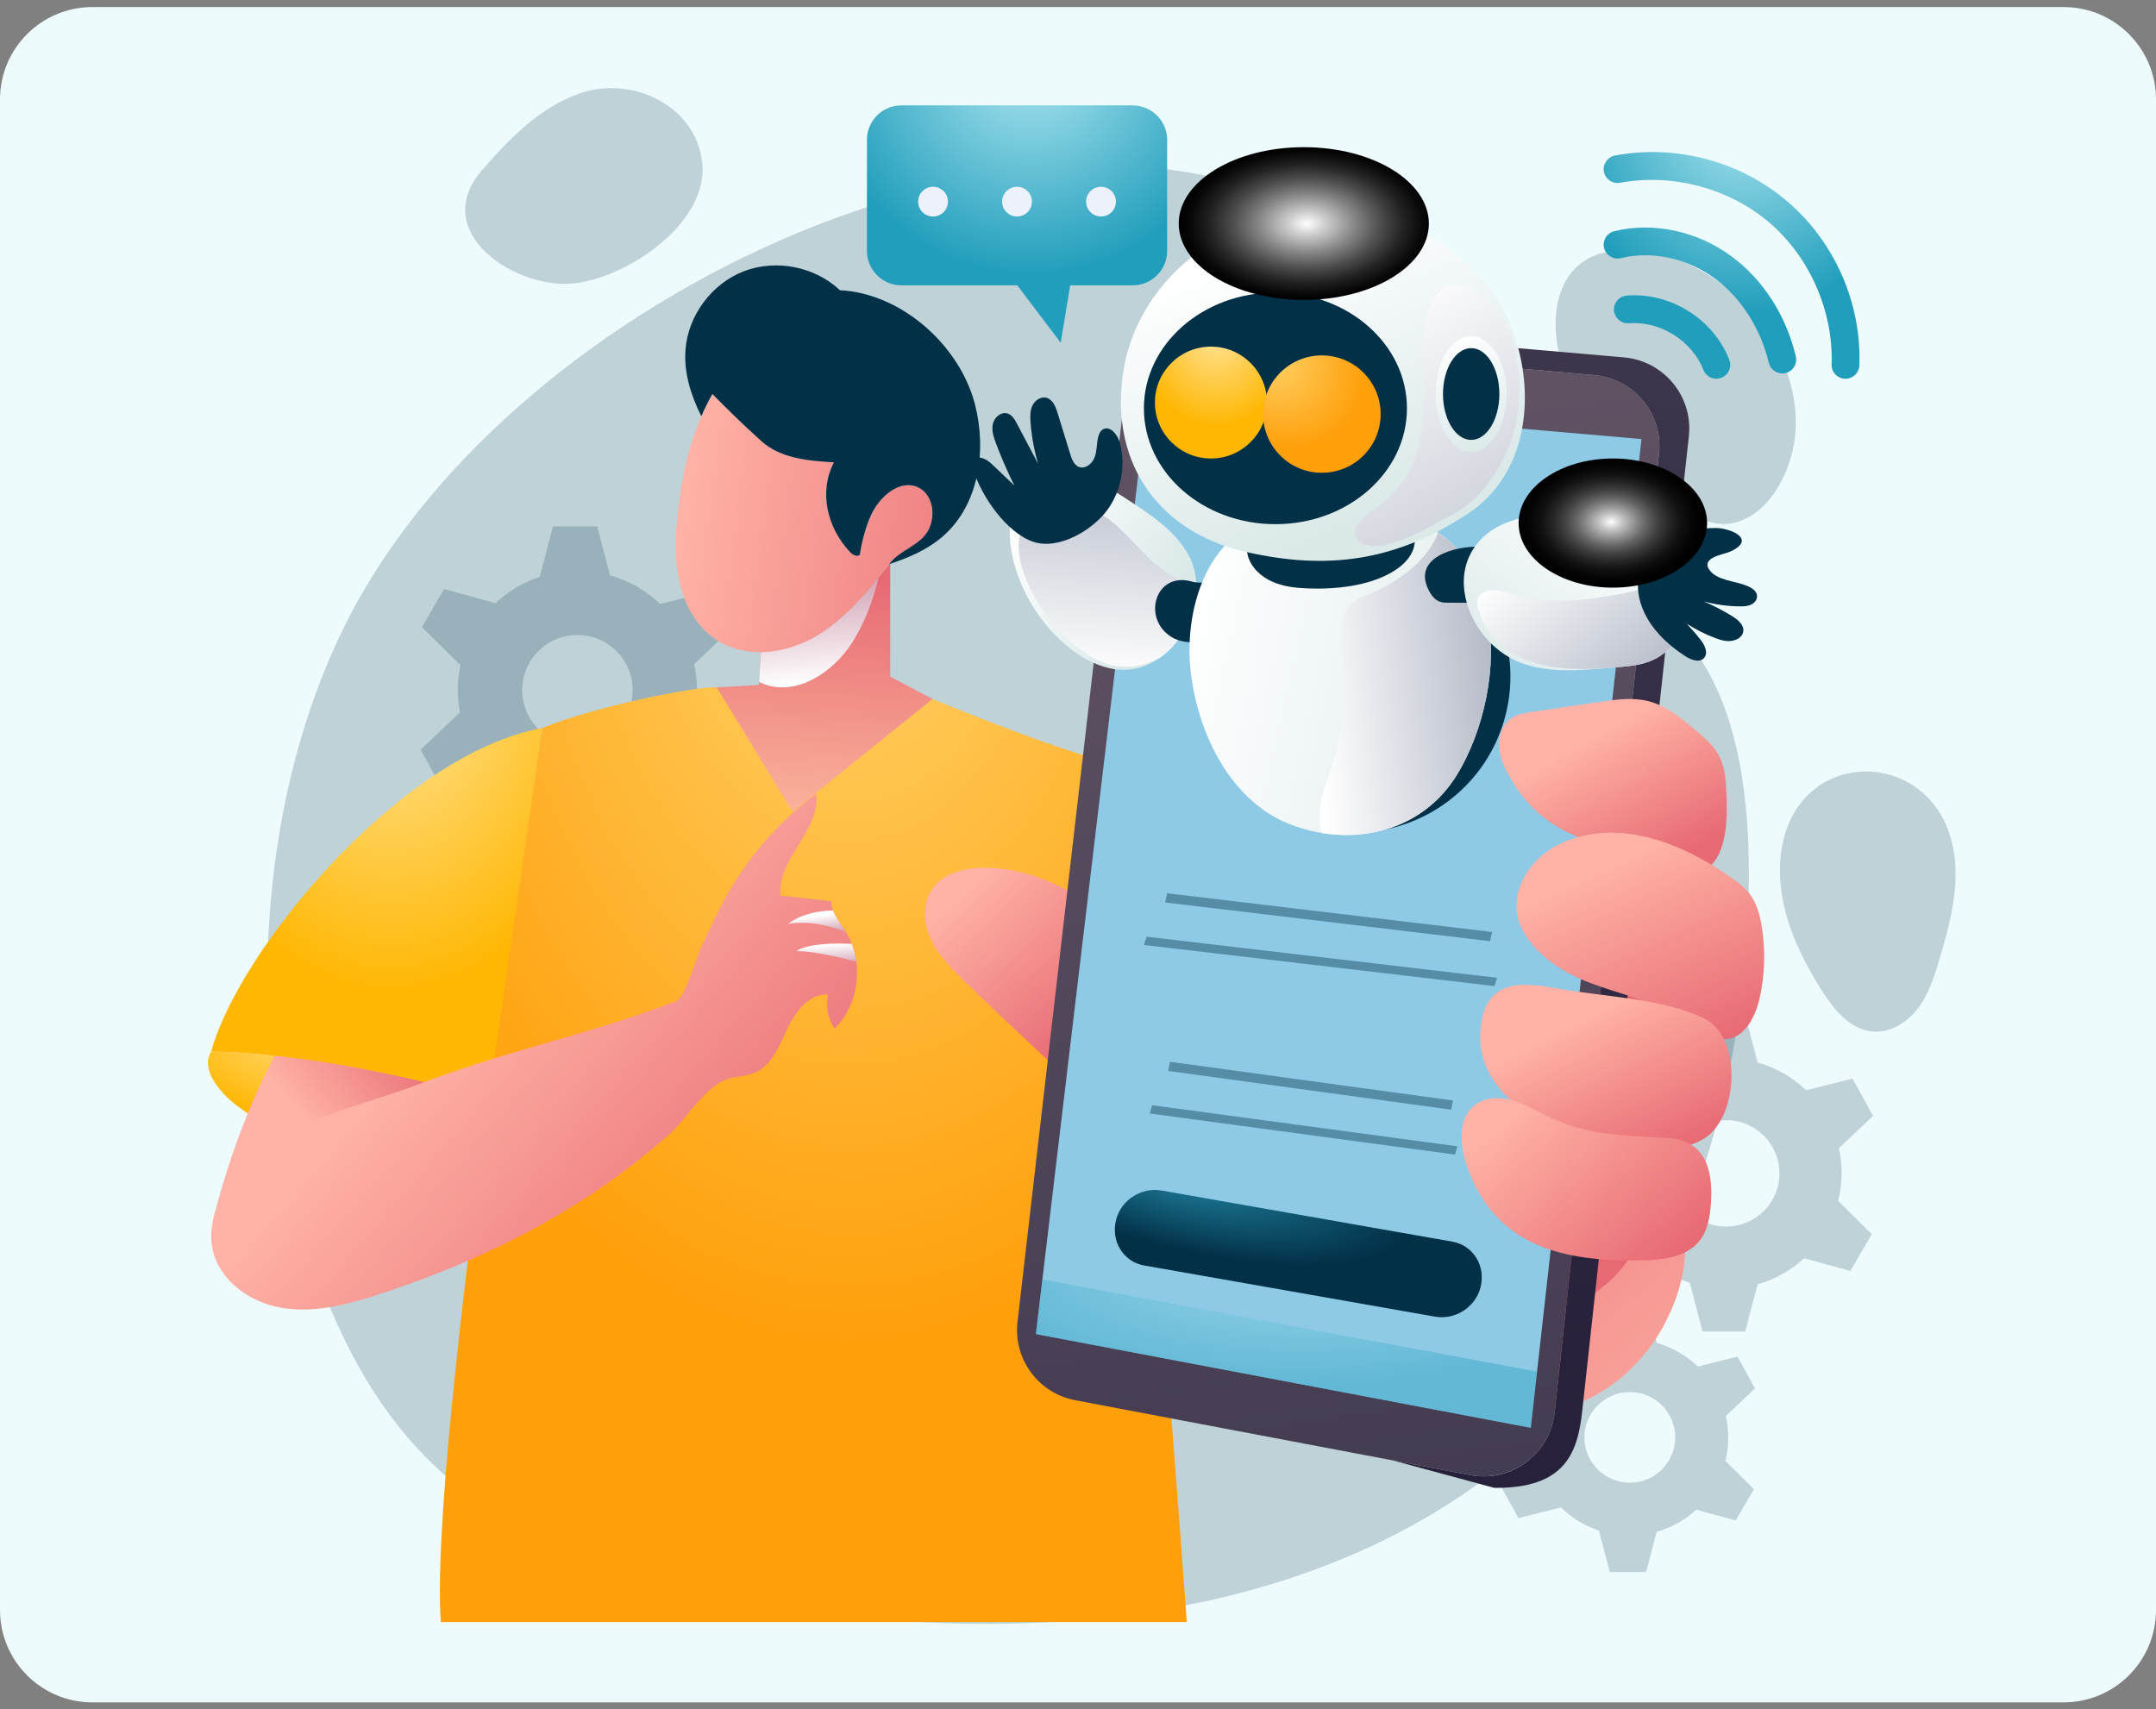 <svg width="280" height="222" viewBox="0 0 280 222" fill="none" xmlns="http://www.w3.org/2000/svg">
<rect x="0" y="0" width="280" height="222" fill="#808080" stroke="none"/>
<path d="M0 12.917C0 6.289 5.373 0.917 12 0.917H268C274.627 0.917 280 6.289 280 12.917V209.125C280 215.752 274.627 221.125 268 221.125H12C5.373 221.125 0 215.752 0 209.125V12.917Z" fill="#EEFBFD"/>
<g clip-path="url(#clip0_1107_13601)">
<path opacity="0.2" d="M209.567 32.59C224.428 30.964 239.253 49.95 230.701 63.617C229.229 65.968 226.833 67.973 224.058 68.058C221.025 68.149 218.434 66.009 216.228 63.932C214.332 62.144 212.477 60.311 210.668 58.437C207.91 55.577 205.221 52.55 203.542 48.95C201.917 45.473 201.434 40.874 202.892 37.423C203.962 34.883 206.083 32.968 209.567 32.59ZM240.968 100.288C236.03 100.901 231.504 104.865 231.174 112.297C230.922 118.099 233.454 123.671 236.549 128.59C238.129 131.099 240.25 133.739 243.206 133.986C245.503 134.18 247.71 132.793 249.095 130.955C250.481 129.117 251.194 126.869 251.857 124.667C253.125 120.441 254.303 116.063 253.879 111.676C253.076 103.437 246.744 99.572 240.968 100.293V100.288ZM194.8 59.068C191.727 53.279 189.728 46.95 186.154 41.446C177.701 28.432 161.355 21.923 145.632 21.576C109.339 20.775 66.128 44.995 47.589 76.108C31.031 103.896 30.729 145.811 45.021 174.549C53.406 191.405 65.591 199.459 83.11 204.509C122.49 215.856 174.722 214.351 204.065 181.919C219.987 164.315 226.463 140.072 227.081 116.545C227.384 105.095 226.237 89.622 217.157 81.171C214.016 78.248 209.792 76.761 206.498 73.959C201.696 69.869 197.725 64.581 194.796 59.068H194.8ZM75.452 12.081C82.095 9.856 90.286 13.653 91.188 21.023C92.181 29.126 80.826 36.563 73.822 36.86C66.304 37.18 55.82 29.932 62.603 22.104C63.583 20.973 64.594 19.847 65.65 18.77C68.484 15.883 71.652 13.351 75.452 12.076V12.081Z" fill="#023047"/>
<path opacity="0.2" d="M239.175 152.41C239.175 151.288 239.049 150.194 238.814 149.144L243.255 144.946L240.588 140.099L234.559 141.613C232.812 139.937 230.66 138.685 228.263 138.009L226.657 131.874H221.115L219.459 138.203C217.365 138.896 215.478 140.031 213.908 141.504L207.459 139.73L204.683 144.518L209.503 149.284C209.286 150.293 209.174 151.338 209.174 152.414C209.174 153.374 209.268 154.311 209.44 155.221L204.512 159.878L207.179 164.725L213.668 163.094C215.284 164.676 217.256 165.896 219.454 166.622L221.11 172.95H226.652L228.259 166.815C230.542 166.171 232.609 165 234.311 163.441L240.308 165.09L243.084 160.302L238.733 156.004C239.018 154.851 239.171 153.649 239.171 152.405L239.175 152.41ZM224.175 159.32C220.352 159.32 217.252 156.225 217.252 152.41C217.252 148.594 220.352 145.5 224.175 145.5C227.997 145.5 231.097 148.594 231.097 152.41C231.097 156.225 227.997 159.32 224.175 159.32Z" fill="#023047"/>
<path opacity="0.2" d="M224.441 186.702C224.441 185.748 224.333 184.815 224.134 183.919L227.92 180.342L225.646 176.212L220.51 177.5C219.021 176.072 217.189 175.004 215.149 174.428L213.781 169.198H209.061L207.648 174.59C205.866 175.18 204.259 176.148 202.923 177.405L197.431 175.896L195.066 179.973L199.173 184.031C198.988 184.892 198.893 185.784 198.893 186.698C198.893 187.518 198.974 188.315 199.119 189.09L194.922 193.058L197.196 197.189L202.725 195.802C204.101 197.148 205.78 198.189 207.653 198.806L209.065 204.198H213.786L215.153 198.968C217.098 198.419 218.858 197.423 220.307 196.094L225.416 197.5L227.78 193.423L224.075 189.761C224.319 188.779 224.45 187.752 224.45 186.698L224.441 186.702ZM211.665 192.59C208.406 192.59 205.766 189.955 205.766 186.702C205.766 183.45 208.406 180.815 211.665 180.815C214.923 180.815 217.563 183.45 217.563 186.702C217.563 189.955 214.923 192.59 211.665 192.59Z" fill="#023047"/>
<path opacity="0.2" d="M90.521 89.639C90.521 88.477 90.391 87.347 90.147 86.257L94.75 81.91L91.988 76.892L85.742 78.459C83.933 76.725 81.703 75.428 79.221 74.725L77.556 68.369H71.815L70.096 74.923C67.93 75.639 65.976 76.82 64.351 78.342L57.672 76.504L54.797 81.464L59.793 86.396C59.572 87.441 59.45 88.527 59.45 89.639C59.45 90.635 59.549 91.603 59.725 92.549L54.621 97.374L57.383 102.392L64.103 100.703C65.777 102.342 67.817 103.603 70.096 104.356L71.815 110.91H77.556L79.221 104.554C81.586 103.887 83.725 102.676 85.485 101.063L91.695 102.77L94.57 97.811L90.066 93.36C90.359 92.167 90.521 90.919 90.521 89.635V89.639ZM74.988 96.797C71.03 96.797 67.817 93.594 67.817 89.639C67.817 85.685 71.026 82.482 74.988 82.482C78.95 82.482 82.159 85.685 82.159 89.639C82.159 93.594 78.95 96.797 74.988 96.797Z" fill="#023047"/>
<path d="M93.079 89.275C90.344 89.103 76.9 91.865 70.438 94.563C70.438 94.563 55.617 188.423 57.255 210.685H154.13C154.13 210.685 146.751 108.248 143.705 98.923C136.43 97.171 121.1 90.793 121.1 90.793L93.079 89.275Z" fill="url(#paint0_radial_1107_13601)"/>
<path d="M186.606 127.013C168.139 111.311 143.711 98.928 143.711 98.928C145.047 103.018 147.217 125.018 149.23 148.428L150.408 158.995L158.73 166.351C161.027 150.067 172.594 134.513 186.606 127.013Z" fill="url(#paint1_radial_1107_13601)"/>
<path d="M186.607 127.013C172.594 134.513 161.028 150.067 158.73 166.351C163.577 169.356 174.3 160.802 179.039 153.18C183.777 145.558 191.973 130.257 186.602 127.013H186.607Z" fill="url(#paint2_linear_1107_13601)"/>
<path d="M218.164 157.09C214.441 143.905 196.452 134.603 185.215 127.788C173.224 134.743 163.242 147.558 159.699 161.473C167.511 167.838 176.086 173.567 185.157 177.968C189.972 180.302 196.529 184.157 201.954 183.135C207.879 182.018 213.069 177.63 215.926 172.441C219.022 166.811 219.468 161.716 218.164 157.094V157.09Z" fill="url(#paint3_linear_1107_13601)"/>
<path d="M115.615 87.892V73.117C112.808 76.667 109.911 80.297 106.016 82.604C103.863 83.874 101.318 84.658 98.832 84.698L98.552 88.964L93.082 89.279L102.925 105.437L121.103 90.797L115.615 87.892Z" fill="url(#paint4_linear_1107_13601)"/>
<path style="mix-blend-mode:multiply" d="M110.502 83.712C112.271 81.04 113.354 78.063 114.121 74.987C111.756 77.901 109.225 80.703 106.012 82.604C103.859 83.874 101.314 84.658 98.827 84.698L98.574 88.567C98.818 88.689 99.066 88.797 99.323 88.892C103.534 90.392 108.115 87.32 110.502 83.716V83.712Z" fill="url(#paint5_linear_1107_13601)"/>
<path d="M115.615 73.117C112.808 76.666 109.91 80.297 106.016 82.603C102.121 84.91 96.936 85.621 93.127 83.18C90.636 81.581 89.038 78.842 88.32 75.973C87.603 73.103 87.684 70.099 87.969 67.153C88.501 61.599 89.756 56.027 92.522 51.18C94.846 53.536 96.417 55.058 98.863 57.284C101.34 59.536 104.964 59.869 108.308 60.054C106.304 63.883 107.419 68.549 110.384 71.694C110.727 72.058 111.323 72.401 111.675 72.049C111.878 70.473 112.51 68.153 113.209 66.725C114.328 64.45 116.829 62.266 119.157 63.266C121.188 64.139 121.608 67.049 120.511 68.964C119.415 70.878 116.982 71.387 115.615 73.117Z" fill="url(#paint6_linear_1107_13601)"/>
<path d="M126.623 52.536C124.62 44.815 117.06 38.094 109.082 37.698C105.837 34.626 100.778 33.626 96.603 35.234C92.429 36.842 89.356 40.977 89.026 45.432C88.801 48.437 89.721 51.333 91.08 54.063C91.508 53.077 91.982 52.112 92.519 51.18C94.843 53.536 96.414 55.059 98.86 57.284C101.337 59.536 104.961 59.869 108.305 60.054C106.302 63.883 107.416 68.549 110.381 71.694C110.724 72.058 111.32 72.401 111.672 72.049C111.875 70.473 112.507 68.153 113.206 66.725C114.326 64.45 116.826 62.266 119.154 63.266C121.185 64.14 121.605 67.049 120.508 68.964C119.412 70.878 116.979 71.387 115.612 73.117C115.567 73.171 115.526 73.225 115.481 73.279C118.008 72.45 120.481 71.387 122.471 69.644C127.129 65.572 128.171 58.513 126.619 52.531L126.623 52.536Z" fill="#023047"/>
<path d="M46.509 149.392C61.361 151.338 62.999 142.635 62.999 142.635C62.999 142.635 40.782 136.599 27.433 136.599C25.194 139.779 31.657 147.446 46.509 149.392Z" fill="url(#paint7_radial_1107_13601)"/>
<path d="M63.451 142.635C63.451 142.635 40.783 136.599 27.434 136.599C30.715 124.045 51.514 98.058 70.437 94.563L63.451 142.635Z" fill="url(#paint8_radial_1107_13601)"/>
<path d="M35.669 137.153C30.281 147.153 27.727 158.257 27.727 158.257C27.433 161.617 32.659 168.532 39.758 168.261C46.852 167.987 53.157 163.622 55.07 159.252C56.487 156.018 59.701 146.739 61.276 142.131C57.178 140.955 45.002 137.987 35.669 137.149V137.153Z" fill="url(#paint9_linear_1107_13601)"/>
<path d="M87.758 130.04C89.053 129.54 90.425 124.333 91.016 123.117C92.199 120.676 93.327 118.108 94.708 115.739C97.569 110.824 101.428 106.486 106.008 103.104C106.618 107.829 100.877 111.581 101.364 116.32C103.562 116.567 105.756 116.82 107.953 117.067C107.944 118.563 109.059 119.788 109.853 121.063C112.259 124.928 111.618 130.414 108.391 133.626C107.525 132.342 107.209 130.698 107.534 129.18C105.083 129.018 103.282 131.414 102.245 133.64C101.207 135.865 100.205 138.441 97.93 139.374C96.906 139.793 95.764 139.806 94.699 140.104C91.585 140.982 89.274 145.266 86.837 147.41C83.195 150.613 79.337 153.536 75.235 156.131C67.003 161.338 58.013 165.297 48.748 168.275C44.791 169.545 40.607 170.576 36.509 169.869C32.416 169.162 28.44 166.311 27.605 162.248C26.942 159.022 28.332 155.703 30.259 153.031C35.566 145.676 46.032 144.058 54.502 140.788C65.757 136.441 76.512 134.392 87.767 130.045L87.758 130.04Z" fill="url(#paint10_linear_1107_13601)"/>
<path style="mix-blend-mode:multiply" d="M102.34 120.004C106.058 119.36 109.849 121.063 109.849 121.063C109.281 120.149 108.554 119.261 108.184 118.275C104.326 118.293 102.34 120.004 102.34 120.004Z" fill="url(#paint11_linear_1107_13601)"/>
<path style="mix-blend-mode:multiply" d="M110.616 122.604C107.881 122.45 104.672 122.649 103.391 123.554C106.04 123.473 111.144 124.901 111.202 124.914C111.094 124.122 110.905 123.342 110.616 122.599V122.604Z" fill="url(#paint12_linear_1107_13601)"/>
<path d="M209.597 105.883C210.549 106.365 211.443 107.275 212.323 108.779C213.519 110.829 213.988 113.212 214.353 115.554C215.897 125.414 215.658 135.036 215.725 144.982C215.761 150.613 215.333 156.423 212.797 161.446C206.551 173.806 187.465 174.784 175.606 172.568C166.404 170.847 157.667 166.162 151.673 158.986C149.345 156.198 147.449 153.086 145.568 149.982C142.923 145.631 140.707 141.968 136.966 138.523C133.017 134.883 129.118 131.198 125.268 127.459C123.59 125.829 121.888 124.144 120.9 122.027C119.912 119.91 119.772 117.243 121.148 115.356C122.534 113.459 125.074 112.788 127.426 112.721C132.011 112.59 136.497 114.266 140.4 116.662C143.591 118.622 146.583 121.117 150.229 121.964C153.903 122.815 157.725 121.878 161.363 120.883C170.754 118.315 180.042 115.365 189.189 112.036C193.662 110.41 198.102 108.694 202.507 106.892C205.341 105.73 207.598 104.856 209.606 105.878L209.597 105.883Z" fill="url(#paint13_linear_1107_13601)"/>
<path d="M132.144 171.707L145.931 52.45C146.509 47.464 150.954 43.838 155.968 44.275L207.023 48.712C212.213 49.162 216.017 53.784 215.453 58.95L201.896 183.487C201.309 188.865 196.255 192.604 190.925 191.595L139.64 181.878C134.857 180.973 131.585 176.532 132.144 171.703V171.707Z" fill="url(#paint14_linear_1107_13601)"/>
<path d="M210.896 46.419L159.841 41.982C154.832 41.545 151.614 42.797 148.613 46.941C150.486 45.086 153.14 44.036 155.969 44.279L207.024 48.716C212.214 49.167 216.018 53.788 215.454 58.955L201.897 183.491C201.311 188.869 196.256 192.608 190.926 191.599L180.935 189.707L194.067 193.261C203.382 193.351 204.903 188.599 205.49 183.221L219.331 56.662C219.895 51.495 216.09 46.874 210.901 46.423L210.896 46.419Z" fill="url(#paint15_linear_1107_13601)"/>
<path d="M134.531 173.284L149.04 51.455L213.178 57.032L198.8 185.459L134.531 173.284Z" fill="#8ECAE6"/>
<path opacity="0.4" d="M135.375 166.18L134.531 173.284L198.8 185.459L199.617 178.162L135.375 166.18Z" fill="url(#paint16_radial_1107_13601)"/>
<path d="M188.639 161.284L150.848 154.635C148.293 154.185 145.635 155.802 144.954 158.414C144.218 161.225 145.911 163.905 148.582 164.374L186.373 171.022C188.928 171.473 191.586 169.856 192.267 167.243C193.003 164.432 191.311 161.752 188.639 161.284Z" fill="url(#paint17_radial_1107_13601)"/>
<path opacity="0.4" d="M193.516 122.252L151.315 117.221L151.577 116.027L193.777 121.059L193.516 122.252ZM194.436 127.009L148.915 121.671L148.562 122.748L194.084 128.086L194.436 127.009Z" fill="#023047"/>
<path opacity="0.4" d="M188.471 144.14L151.717 139.108L151.943 137.915L188.696 142.946L188.471 144.14ZM189.269 148.897L149.623 143.559L149.316 144.635L188.962 149.973L189.269 148.897Z" fill="#023047"/>
<path d="M195.615 92.544C198.191 81.65 191.432 70.736 180.518 68.165C169.605 65.594 158.669 72.34 156.094 83.233C153.518 94.126 160.277 105.041 171.19 107.612C182.104 110.183 193.039 103.437 195.615 92.544Z" fill="#023047"/>
<path d="M152.606 83.622C155.332 80.396 156.375 75.504 154.213 71.833C152.48 68.892 149.565 66.946 146.731 65.085C142.723 62.455 134.844 57.473 131.888 64.901C128.738 72.82 135.958 84.919 144.086 86.797C147.457 87.576 150.521 86.085 152.606 83.622Z" fill="url(#paint18_linear_1107_13601)"/>
<path style="mix-blend-mode:multiply" d="M155.354 75.793C153.021 75.558 150.882 74.09 149.154 72.437C147.159 70.531 145.44 68.293 143.097 66.838C139.6 64.667 133.318 64.77 132.411 69.667C132.099 71.342 132.465 73.081 133.043 74.685C134.717 79.329 139.297 85.059 144.289 86.365C146.392 86.914 148.653 86.473 150.593 85.464C151.333 84.95 152.01 84.329 152.602 83.626C154.42 81.473 155.485 78.577 155.35 75.797L155.354 75.793Z" fill="url(#paint19_linear_1107_13601)"/>
<path d="M126.436 61.108C126.301 60.658 126.211 60.121 126.499 59.752C127.045 59.054 128.147 59.653 128.787 60.261C129.771 61.198 130.751 62.135 131.734 63.068C130.85 61.288 130.051 59.464 129.352 57.603C129.045 56.788 128.751 55.905 128.945 55.054C129.139 54.203 130.02 53.446 130.85 53.712C131.441 53.901 131.789 54.495 132.077 55.045C132.989 56.775 133.901 58.5 134.817 60.23C134.307 58.491 133.977 56.703 133.837 54.896C133.779 54.153 133.761 53.369 134.077 52.694C134.393 52.018 135.146 51.486 135.873 51.662C136.712 51.865 137.096 52.815 137.348 53.64C137.899 55.423 138.445 57.212 138.996 58.995C139.199 59.658 139.474 60.396 140.119 60.649C140.941 60.968 141.834 60.248 142.15 59.428C142.466 58.608 142.412 57.698 142.602 56.842C142.692 56.428 142.868 55.995 143.233 55.779C144.136 55.243 145.111 56.41 145.4 57.419C146.234 60.374 145.643 63.694 143.847 66.189C141.961 68.802 137.574 71.477 134.217 70.383C130.742 69.248 127.425 64.41 126.441 61.112L126.436 61.108Z" fill="#023047"/>
<path d="M158.159 75.527C157.135 75.428 156.038 75.896 154.828 75.549C149.973 74.148 148.226 80.464 152.247 82.802C153.041 83.266 153.985 83.428 154.905 83.423C156.805 83.414 158.804 82.603 159.775 80.973C160.433 79.869 160.605 77.311 159.662 76.297C159.174 75.775 158.678 75.576 158.159 75.527Z" fill="#023047"/>
<path d="M154.638 87.279C155.59 95.387 159.923 104.401 168.06 107.27C176.025 110.085 184.721 107.914 189.167 100.712C192.759 94.887 194.542 86.441 193.183 79.657C190.295 65.23 177.077 64.95 165.271 67.36C156.624 69.126 153.722 79.504 154.638 87.275V87.279Z" fill="url(#paint20_linear_1107_13601)"/>
<path style="mix-blend-mode:multiply" d="M193.184 79.662C192.164 74.567 189.853 71.243 186.775 69.171C185.421 72.775 181.671 75.581 177.926 77.121C177.082 77.468 176.202 77.793 175.525 78.41C173.715 80.058 174.099 82.932 174.369 85.36C174.915 90.257 174.387 95.266 172.839 99.941C172.104 102.158 171.129 104.401 171.364 106.725C171.413 107.23 171.522 107.721 171.675 108.198C178.539 109.32 185.39 106.838 189.172 100.712C192.764 94.887 194.547 86.441 193.188 79.657L193.184 79.662Z" fill="url(#paint21_linear_1107_13601)"/>
<path d="M168.37 67.157C166.718 67.558 165.4 67.964 164.737 68.239C163.69 68.666 162.557 69.207 162.115 70.243C161.857 70.847 161.88 71.536 162.051 72.166C162.476 73.703 163.753 74.896 165.21 75.545C166.664 76.198 168.284 76.374 169.877 76.432C173.401 76.563 177.653 76.135 180.753 74.333C185.212 71.748 184.58 67.473 179.363 66.644C175.532 66.036 172.093 66.248 168.365 67.157H168.37Z" fill="#023047"/>
<path d="M192.235 71.022C194.162 71.135 196.356 71.869 196.978 73.689C197.371 74.838 197.014 76.095 196.662 77.257C196.572 77.558 196.464 77.878 196.22 78.072C195.945 78.293 195.561 78.302 195.209 78.302C192.867 78.297 190.52 78.293 188.178 78.288C187.785 78.288 187.384 78.288 187.009 78.158C186.481 77.973 186.062 77.549 185.773 77.072C182.97 72.423 189.108 70.847 192.24 71.027L192.235 71.022Z" fill="#023047"/>
<path d="M190.116 76.045C190.314 80.324 193.5 84.716 197.792 86.198C201.285 87.405 205.094 87.094 208.777 86.766C211.308 86.54 213.827 86.549 215.921 84.986C217.884 83.522 219.463 81.482 220.095 79.094C223.426 66.572 200.644 64.027 193.645 68.941C191.018 70.784 189.989 73.392 190.111 76.045H190.116Z" fill="url(#paint22_linear_1107_13601)"/>
<path style="mix-blend-mode:multiply" d="M220.375 77.576C219.653 76.288 218.15 75.536 215.772 76.031C208.786 77.486 203.036 79.085 195.816 77.045C195.103 76.842 194.381 76.617 193.64 76.667C192.9 76.721 192.133 77.126 191.903 77.829C191.745 78.311 191.862 78.842 192.02 79.324C194.367 86.536 202.4 87.329 208.772 86.761C211.304 86.536 213.822 86.545 215.916 84.982C217.879 83.518 219.459 81.477 220.091 79.09C220.231 78.567 220.321 78.058 220.371 77.572L220.375 77.576Z" fill="url(#paint23_linear_1107_13601)"/>
<path d="M224.995 71.509C224.182 71.937 223.217 72.013 222.413 72.464C222.098 72.639 221.791 72.914 221.75 73.27C221.709 73.594 221.894 73.901 222.102 74.153C223.095 75.378 225.32 75.486 226.755 76.045C227.409 76.297 228.158 76.716 228.19 77.419C228.208 77.901 227.847 78.333 227.409 78.54C226.971 78.743 226.471 78.766 225.988 78.761C224.399 78.752 222.815 78.536 221.281 78.121C222.571 78.676 223.821 79.329 225.013 80.067C225.757 80.531 226.579 81.252 226.385 82.108C226.276 82.581 225.861 82.937 225.405 83.108C224.444 83.468 223.551 83.18 222.635 82.829C221.38 82.347 220.175 81.734 219.047 81.009C219.679 81.676 220.279 82.369 220.847 83.094C221.389 83.788 221.894 84.815 221.303 85.468C220.712 86.126 219.624 85.721 218.88 85.239C216.926 83.968 215.13 82.378 213.965 80.365C211.515 76.13 212.76 71.874 217.07 69.626C218.767 68.743 220.929 68.612 222.806 68.585C224.48 68.558 228.091 69.892 224.999 71.513L224.995 71.509Z" fill="#023047"/>
<path d="M168.023 27.698C156.971 29.189 147.187 37.649 145.77 49.018C144.348 60.423 150.621 69.117 161.732 71.671C172.545 74.158 181.444 72.811 190.669 66.694C197.921 61.883 199.306 52.572 197.036 44.712C193.516 32.504 180.988 25.941 168.018 27.689L168.023 27.698Z" fill="url(#paint24_linear_1107_13601)"/>
<path style="mix-blend-mode:multiply" d="M184.808 54.473C184.587 56.901 184.023 59.351 182.854 61.509C181.536 63.946 179.352 65.432 177.254 67.157C176.563 67.725 175.8 68.455 175.909 69.342C175.99 70.009 176.581 70.536 177.227 70.725C180.634 71.734 185.72 68.275 188.617 66.833C191.542 65.378 193.897 62.342 195.337 59.437C197.738 54.59 197.941 48.766 196.158 43.657C194.267 38.23 187.457 32.968 185.196 41.189C183.996 45.549 185.205 50.063 184.808 54.464V54.473Z" fill="url(#paint25_linear_1107_13601)"/>
<path d="M191.061 58.694C193.609 58.694 195.674 55.33 195.674 51.18C195.674 47.031 193.609 43.667 191.061 43.667C188.514 43.667 186.449 47.031 186.449 51.18C186.449 55.33 188.514 58.694 191.061 58.694Z" fill="url(#paint26_linear_1107_13601)"/>
<path d="M191.062 57.14C193.084 57.14 194.722 54.471 194.722 51.18C194.722 47.889 193.084 45.221 191.062 45.221C189.041 45.221 187.402 47.889 187.402 51.18C187.402 54.471 189.041 57.14 191.062 57.14Z" fill="#023047"/>
<path d="M165.64 68.086C175.074 68.086 182.721 61.35 182.721 53.041C182.721 44.731 175.074 37.995 165.64 37.995C156.206 37.995 148.559 44.731 148.559 53.041C148.559 61.35 156.206 68.086 165.64 68.086Z" fill="#023047"/>
<path d="M161.458 52.288C161.458 54.595 159.585 56.468 157.27 56.468C154.955 56.468 153.082 54.599 153.082 52.288C153.082 49.977 154.955 48.108 157.27 48.108C159.585 48.108 161.458 49.977 161.458 52.288ZM171.675 49.613C169.365 49.613 167.487 51.482 167.487 53.793C167.487 56.104 169.36 57.973 171.675 57.973C173.99 57.973 175.863 56.104 175.863 53.793C175.863 51.482 173.99 49.613 171.675 49.613Z" fill="#8EE2EC"/>
<g style="mix-blend-mode:screen">
<path d="M157.268 59.554C161.288 59.554 164.547 56.301 164.547 52.288C164.547 48.276 161.288 45.023 157.268 45.023C153.247 45.023 149.988 48.276 149.988 52.288C149.988 56.301 153.247 59.554 157.268 59.554Z" fill="url(#paint27_radial_1107_13601)"/>
</g>
<g style="mix-blend-mode:screen">
<path d="M177.069 59.176C180.051 56.2 180.051 51.374 177.069 48.397C174.087 45.421 169.252 45.421 166.27 48.397C163.288 51.374 163.288 56.2 166.27 59.176C169.252 62.153 174.087 62.153 177.069 59.176Z" fill="url(#paint28_radial_1107_13601)"/>
</g>
<path style="mix-blend-mode:screen" d="M169.324 38.955C178.294 38.955 185.566 34.514 185.566 29.036C185.566 23.558 178.294 19.117 169.324 19.117C160.354 19.117 153.082 23.558 153.082 29.036C153.082 34.514 160.354 38.955 169.324 38.955Z" fill="url(#paint29_radial_1107_13601)"/>
<path style="mix-blend-mode:screen" d="M209.462 76.329C216.221 76.329 221.701 72.574 221.701 67.941C221.701 63.309 216.221 59.554 209.462 59.554C202.702 59.554 197.223 63.309 197.223 67.941C197.223 72.574 202.702 76.329 209.462 76.329Z" fill="url(#paint30_radial_1107_13601)"/>
<path d="M221.668 112.838C224.475 110.95 224.358 105.631 224.173 102.351C224.096 100.982 223.947 99.577 223.343 98.347C222.634 96.901 221.361 95.82 220.125 94.779C218.293 93.239 216.37 91.653 214.046 91.068C212.024 90.559 209.899 90.86 207.836 91.162C204.894 91.595 201.947 92.027 199.004 92.46C198.061 92.599 197.082 92.748 196.288 93.284C195.06 94.113 194.555 95.725 194.695 97.194C194.834 98.667 195.525 100.023 196.274 101.297C200.539 108.554 206.717 109.171 213.929 112.059C215.418 112.658 216.912 113.32 218.509 113.487C219.841 113.626 220.869 113.369 221.664 112.833L221.668 112.838Z" fill="url(#paint31_linear_1107_13601)"/>
<path d="M227.431 132.563C226.6 133.987 225.382 135.059 223.793 134.96C222.697 134.892 221.74 134.243 220.81 133.658C218.477 132.185 215.99 130.955 213.4 130C210.557 128.951 207.592 128.234 204.834 126.973C201.283 125.351 196.991 121.987 196.946 117.734C196.905 114.171 199.554 110.969 202.808 109.505C210.327 106.131 218.648 109.626 224.935 114.059C225.797 114.667 226.645 115.324 227.273 116.167C228.171 117.369 228.563 118.874 228.803 120.356C229.308 123.491 229.2 126.725 228.487 129.82C228.274 130.739 227.918 131.712 227.422 132.563H227.431Z" fill="url(#paint32_linear_1107_13601)"/>
<path d="M224.241 143.757C223.636 145.581 222.616 147.126 221.226 147.937C218.762 149.383 215.748 149.532 212.895 149.311C204.429 148.649 190.574 143.581 192.393 132.739C193.377 126.878 198.215 127.671 202.714 128.469C208.477 129.487 215.973 129.698 221.253 132.248C224.823 133.969 225.617 139.595 224.236 143.757H224.241Z" fill="url(#paint33_linear_1107_13601)"/>
<path d="M222.201 156.279C222.084 158.004 221.795 159.811 220.716 161.167C219.028 163.284 215.996 163.662 213.288 163.712C203.066 163.901 194.289 161.973 190.574 151.662C189.573 148.883 189.225 145.23 191.608 143.477C192.939 142.5 194.767 142.459 196.36 142.905C197.953 143.351 199.384 144.216 200.864 144.946C205.986 147.473 210.815 147.513 216.348 147.784C221.271 148.023 222.517 151.572 222.201 156.279Z" fill="url(#paint34_linear_1107_13601)"/>
<path d="M222.9 49.198C222.178 49.198 221.492 48.761 221.217 48.045C219.755 44.266 215.599 41.666 211.555 41.986C210.562 42.072 209.691 41.324 209.61 40.333C209.529 39.342 210.273 38.473 211.266 38.392C216.939 37.937 222.535 41.45 224.584 46.743C224.945 47.671 224.48 48.716 223.55 49.072C223.338 49.153 223.117 49.194 222.9 49.194V49.198ZM231.886 48.459C232.856 48.23 233.456 47.257 233.222 46.288C231.944 40.946 228.984 36.333 224.882 33.302C220.427 30.009 214.732 28.788 209.646 30.031C208.676 30.27 208.085 31.243 208.324 32.212C208.563 33.18 209.542 33.775 210.508 33.531C214.561 32.54 219.132 33.536 222.738 36.198C226.109 38.689 228.65 42.671 229.715 47.121C229.914 47.95 230.654 48.504 231.471 48.504C231.61 48.504 231.75 48.486 231.89 48.455L231.886 48.459ZM241.476 47.459C241.769 39.41 238.294 31.464 232.179 26.212C226.06 20.955 217.675 18.707 209.741 20.203C208.761 20.387 208.116 21.329 208.301 22.306C208.486 23.284 209.429 23.928 210.409 23.743C217.174 22.473 224.606 24.464 229.823 28.946C235.036 33.423 238.118 40.468 237.87 47.333C237.834 48.329 238.61 49.162 239.607 49.198C239.63 49.198 239.652 49.198 239.675 49.198C240.641 49.198 241.444 48.432 241.476 47.464V47.459Z" fill="url(#paint35_radial_1107_13601)"/>
<path d="M147.1 13.689H117.062C114.594 13.689 112.59 15.689 112.59 18.153V32.599C112.59 35.063 114.594 37.063 117.062 37.063H132.117L137.754 44.518L138.986 37.063H147.105C149.573 37.063 151.577 35.063 151.577 32.599V18.158C151.577 15.694 149.573 13.694 147.105 13.694L147.1 13.689Z" fill="url(#paint36_radial_1107_13601)"/>
<path d="M123.11 26.189C123.11 27.257 122.244 28.122 121.174 28.122C120.105 28.122 119.238 27.257 119.238 26.189C119.238 25.122 120.105 24.257 121.174 24.257C122.244 24.257 123.11 25.122 123.11 26.189ZM132.082 24.257C131.012 24.257 130.146 25.122 130.146 26.189C130.146 27.257 131.012 28.122 132.082 28.122C133.152 28.122 134.018 27.257 134.018 26.189C134.018 25.122 133.152 24.257 132.082 24.257ZM142.99 24.257C141.92 24.257 141.054 25.122 141.054 26.189C141.054 27.257 141.92 28.122 142.99 28.122C144.059 28.122 144.926 27.257 144.926 26.189C144.926 25.122 144.059 24.257 142.99 24.257Z" fill="#EDF1FA"/>
</g>
<defs>
<radialGradient id="paint0_radial_1107_13601" cx="0" cy="0" r="1" gradientUnits="userSpaceOnUse" gradientTransform="translate(109.954 64.508) rotate(89.795) scale(111.442 69.093)">
<stop stop-color="#FFD56D"/>
<stop offset="1" stop-color="#FF9F0A"/>
</radialGradient>
<radialGradient id="paint1_radial_1107_13601" cx="0" cy="0" r="1" gradientUnits="userSpaceOnUse" gradientTransform="translate(167.071 85.179) rotate(89.837) scale(61.884 30.554)">
<stop stop-color="#FFE8A5"/>
<stop offset="1" stop-color="#FFB703"/>
</radialGradient>
<linearGradient id="paint2_linear_1107_13601" x1="158.708" y1="154.658" x2="201.339" y2="134.276" gradientUnits="userSpaceOnUse">
<stop stop-color="#D17345"/>
<stop offset="1" stop-color="#E78745"/>
</linearGradient>
<linearGradient id="paint3_linear_1107_13601" x1="168.838" y1="135.959" x2="224.961" y2="196.059" gradientUnits="userSpaceOnUse">
<stop stop-color="#E76973"/>
<stop offset="0.99" stop-color="#FFB2A5"/>
</linearGradient>
<linearGradient id="paint4_linear_1107_13601" x1="108.236" y1="74.594" x2="105.336" y2="113.789" gradientUnits="userSpaceOnUse">
<stop stop-color="#E76973"/>
<stop offset="0.99" stop-color="#FFC4A5"/>
</linearGradient>
<linearGradient id="paint5_linear_1107_13601" x1="105.574" y1="74.063" x2="107.026" y2="88.577" gradientUnits="userSpaceOnUse">
<stop offset="0.01" stop-color="#CD99AD"/>
<stop offset="1" stop-color="white"/>
</linearGradient>
<linearGradient id="paint6_linear_1107_13601" x1="139.443" y1="73.937" x2="88.545" y2="67.015" gradientUnits="userSpaceOnUse">
<stop stop-color="#E76973"/>
<stop offset="1" stop-color="#FFB2A5"/>
</linearGradient>
<radialGradient id="paint7_radial_1107_13601" cx="0" cy="0" r="1" gradientUnits="userSpaceOnUse" gradientTransform="translate(46.605 133.933) rotate(89.295) scale(12.003 25.64)">
<stop stop-color="#FFE8A5"/>
<stop offset="1" stop-color="#FFB703"/>
</radialGradient>
<radialGradient id="paint8_radial_1107_13601" cx="0" cy="0" r="1" gradientUnits="userSpaceOnUse" gradientTransform="translate(50.853 84.76) rotate(89.771) scale(44.123 30.631)">
<stop stop-color="#FFE8A5"/>
<stop offset="1" stop-color="#FFB703"/>
</radialGradient>
<linearGradient id="paint9_linear_1107_13601" x1="57.882" y1="138.261" x2="43.828" y2="150.287" gradientUnits="userSpaceOnUse">
<stop stop-color="#E76973"/>
<stop offset="1" stop-color="#FFB2A5"/>
</linearGradient>
<linearGradient id="paint10_linear_1107_13601" x1="102.199" y1="164.315" x2="60.071" y2="127.886" gradientUnits="userSpaceOnUse">
<stop stop-color="#E76973"/>
<stop offset="0.99" stop-color="#FFB2A5"/>
</linearGradient>
<linearGradient id="paint11_linear_1107_13601" x1="106.23" y1="121.64" x2="105.906" y2="118.977" gradientUnits="userSpaceOnUse">
<stop offset="0.01" stop-color="#CD99AD"/>
<stop offset="1" stop-color="white"/>
</linearGradient>
<linearGradient id="paint12_linear_1107_13601" x1="107.421" y1="125.82" x2="107.182" y2="122.757" gradientUnits="userSpaceOnUse">
<stop offset="0.01" stop-color="#CD99AD"/>
<stop offset="1" stop-color="white"/>
</linearGradient>
<linearGradient id="paint13_linear_1107_13601" x1="164.107" y1="114.383" x2="146.69" y2="95.481" gradientUnits="userSpaceOnUse">
<stop stop-color="#E76973"/>
<stop offset="0.99" stop-color="#FFB2A5"/>
</linearGradient>
<linearGradient id="paint14_linear_1107_13601" x1="185.807" y1="198.604" x2="160.447" y2="22.225" gradientUnits="userSpaceOnUse">
<stop stop-color="#433B51"/>
<stop offset="0.99" stop-color="#655767"/>
</linearGradient>
<linearGradient id="paint15_linear_1107_13601" x1="167.829" y1="169.491" x2="195.362" y2="6.902" gradientUnits="userSpaceOnUse">
<stop stop-color="#27213B"/>
<stop offset="1" stop-color="#433B51"/>
</linearGradient>
<radialGradient id="paint16_radial_1107_13601" cx="0" cy="0" r="1" gradientUnits="userSpaceOnUse" gradientTransform="translate(169.976 162.249) rotate(89.135) scale(17.697 46.355)">
<stop stop-color="#B0E7F1"/>
<stop offset="1" stop-color="#219EBC"/>
</radialGradient>
<radialGradient id="paint17_radial_1107_13601" cx="0" cy="0" r="1" gradientUnits="userSpaceOnUse" gradientTransform="translate(153.977 153.051) rotate(13.088) scale(29.555 9.252)">
<stop stop-color="#1E7E9C"/>
<stop offset="1" stop-color="#023047"/>
</radialGradient>
<linearGradient id="paint18_linear_1107_13601" x1="150.729" y1="79.617" x2="131.357" y2="67.486" gradientUnits="userSpaceOnUse">
<stop stop-color="#DBE9E9"/>
<stop offset="1" stop-color="white"/>
</linearGradient>
<linearGradient id="paint19_linear_1107_13601" x1="146.085" y1="45.554" x2="142.708" y2="87.893" gradientUnits="userSpaceOnUse">
<stop stop-color="#9199AD"/>
<stop offset="1" stop-color="white"/>
</linearGradient>
<linearGradient id="paint20_linear_1107_13601" x1="201.925" y1="93.103" x2="153.216" y2="82.417" gradientUnits="userSpaceOnUse">
<stop stop-color="#DBE9E9"/>
<stop offset="1" stop-color="white"/>
</linearGradient>
<linearGradient id="paint21_linear_1107_13601" x1="205.54" y1="86.148" x2="170.395" y2="90.037" gradientUnits="userSpaceOnUse">
<stop stop-color="#9199AD"/>
<stop offset="1" stop-color="white"/>
</linearGradient>
<linearGradient id="paint22_linear_1107_13601" x1="194.168" y1="90.585" x2="213.061" y2="66.317" gradientUnits="userSpaceOnUse">
<stop stop-color="#DBE9E9"/>
<stop offset="1" stop-color="white"/>
</linearGradient>
<linearGradient id="paint23_linear_1107_13601" x1="222.298" y1="97.604" x2="199.079" y2="70.709" gradientUnits="userSpaceOnUse">
<stop stop-color="#9199AD"/>
<stop offset="1" stop-color="white"/>
</linearGradient>
<linearGradient id="paint24_linear_1107_13601" x1="178.227" y1="67.162" x2="163.566" y2="31.499" gradientUnits="userSpaceOnUse">
<stop stop-color="#DBE9E9"/>
<stop offset="1" stop-color="white"/>
</linearGradient>
<linearGradient id="paint25_linear_1107_13601" x1="215.307" y1="102.725" x2="175.784" y2="39.879" gradientUnits="userSpaceOnUse">
<stop stop-color="#9199AD"/>
<stop offset="1" stop-color="white"/>
</linearGradient>
<linearGradient id="paint26_linear_1107_13601" x1="193.53" y1="58.77" x2="188.619" y2="43.603" gradientUnits="userSpaceOnUse">
<stop stop-color="#DBE9E9"/>
<stop offset="1" stop-color="white"/>
</linearGradient>
<radialGradient id="paint27_radial_1107_13601" cx="0" cy="0" r="1" gradientUnits="userSpaceOnUse" gradientTransform="translate(157.917 42.059) rotate(89.743) scale(13.338 10.37)">
<stop stop-color="#FFE8A5"/>
<stop offset="1" stop-color="#FFB703"/>
</radialGradient>
<radialGradient id="paint28_radial_1107_13601" cx="0" cy="0" r="1" gradientUnits="userSpaceOnUse" gradientTransform="translate(164.55 45.719) rotate(44.69) scale(14.004 10.868)">
<stop stop-color="#FFD56D"/>
<stop offset="1" stop-color="#FF9F0A"/>
</radialGradient>
<radialGradient id="paint29_radial_1107_13601" cx="0" cy="0" r="1" gradientUnits="userSpaceOnUse" gradientTransform="translate(169.713 29.04) scale(16.283 9.919)">
<stop stop-color="white"/>
<stop offset="0.14" stop-color="#D0D0D0"/>
<stop offset="0.38" stop-color="#878787"/>
<stop offset="0.59" stop-color="#4D4D4D"/>
<stop offset="0.77" stop-color="#232323"/>
<stop offset="0.92" stop-color="#090909"/>
<stop offset="1"/>
</radialGradient>
<radialGradient id="paint30_radial_1107_13601" cx="0" cy="0" r="1" gradientUnits="userSpaceOnUse" gradientTransform="translate(209.241 67.804) scale(12.218 8.366)">
<stop stop-color="white"/>
<stop offset="0.12" stop-color="#C5C5C5"/>
<stop offset="0.25" stop-color="#919191"/>
<stop offset="0.37" stop-color="#656565"/>
<stop offset="0.5" stop-color="#404040"/>
<stop offset="0.63" stop-color="#242424"/>
<stop offset="0.75" stop-color="#101010"/>
<stop offset="0.88" stop-color="#040404"/>
<stop offset="1"/>
</radialGradient>
<linearGradient id="paint31_linear_1107_13601" x1="216.939" y1="112.266" x2="207.268" y2="95.318" gradientUnits="userSpaceOnUse">
<stop stop-color="#E76973"/>
<stop offset="0.99" stop-color="#FFB2A5"/>
</linearGradient>
<linearGradient id="paint32_linear_1107_13601" x1="221.153" y1="137.027" x2="209.555" y2="111.853" gradientUnits="userSpaceOnUse">
<stop stop-color="#E76973"/>
<stop offset="0.99" stop-color="#FFB2A5"/>
</linearGradient>
<linearGradient id="paint33_linear_1107_13601" x1="215.648" y1="150.811" x2="205.979" y2="131.922" gradientUnits="userSpaceOnUse">
<stop stop-color="#E76973"/>
<stop offset="0.99" stop-color="#FFB2A5"/>
</linearGradient>
<linearGradient id="paint34_linear_1107_13601" x1="216.876" y1="164.356" x2="198.011" y2="143.033" gradientUnits="userSpaceOnUse">
<stop stop-color="#E76973"/>
<stop offset="0.99" stop-color="#FFB2A5"/>
</linearGradient>
<radialGradient id="paint35_radial_1107_13601" cx="0" cy="0" r="1" gradientUnits="userSpaceOnUse" gradientTransform="translate(226.363 13.743) rotate(89.711) scale(27.03 23.665)">
<stop stop-color="#B0E7F1"/>
<stop offset="1" stop-color="#219EBC"/>
</radialGradient>
<radialGradient id="paint36_radial_1107_13601" cx="0" cy="0" r="1" gradientUnits="userSpaceOnUse" gradientTransform="translate(133.822 7.402) rotate(89.676) scale(28.296 27.77)">
<stop stop-color="#B0E7F1"/>
<stop offset="1" stop-color="#219EBC"/>
</radialGradient>
<clipPath id="clip0_1107_13601">
<rect width="227" height="200" fill="white" transform="translate(27 11)"/>
</clipPath>
</defs>
</svg>
